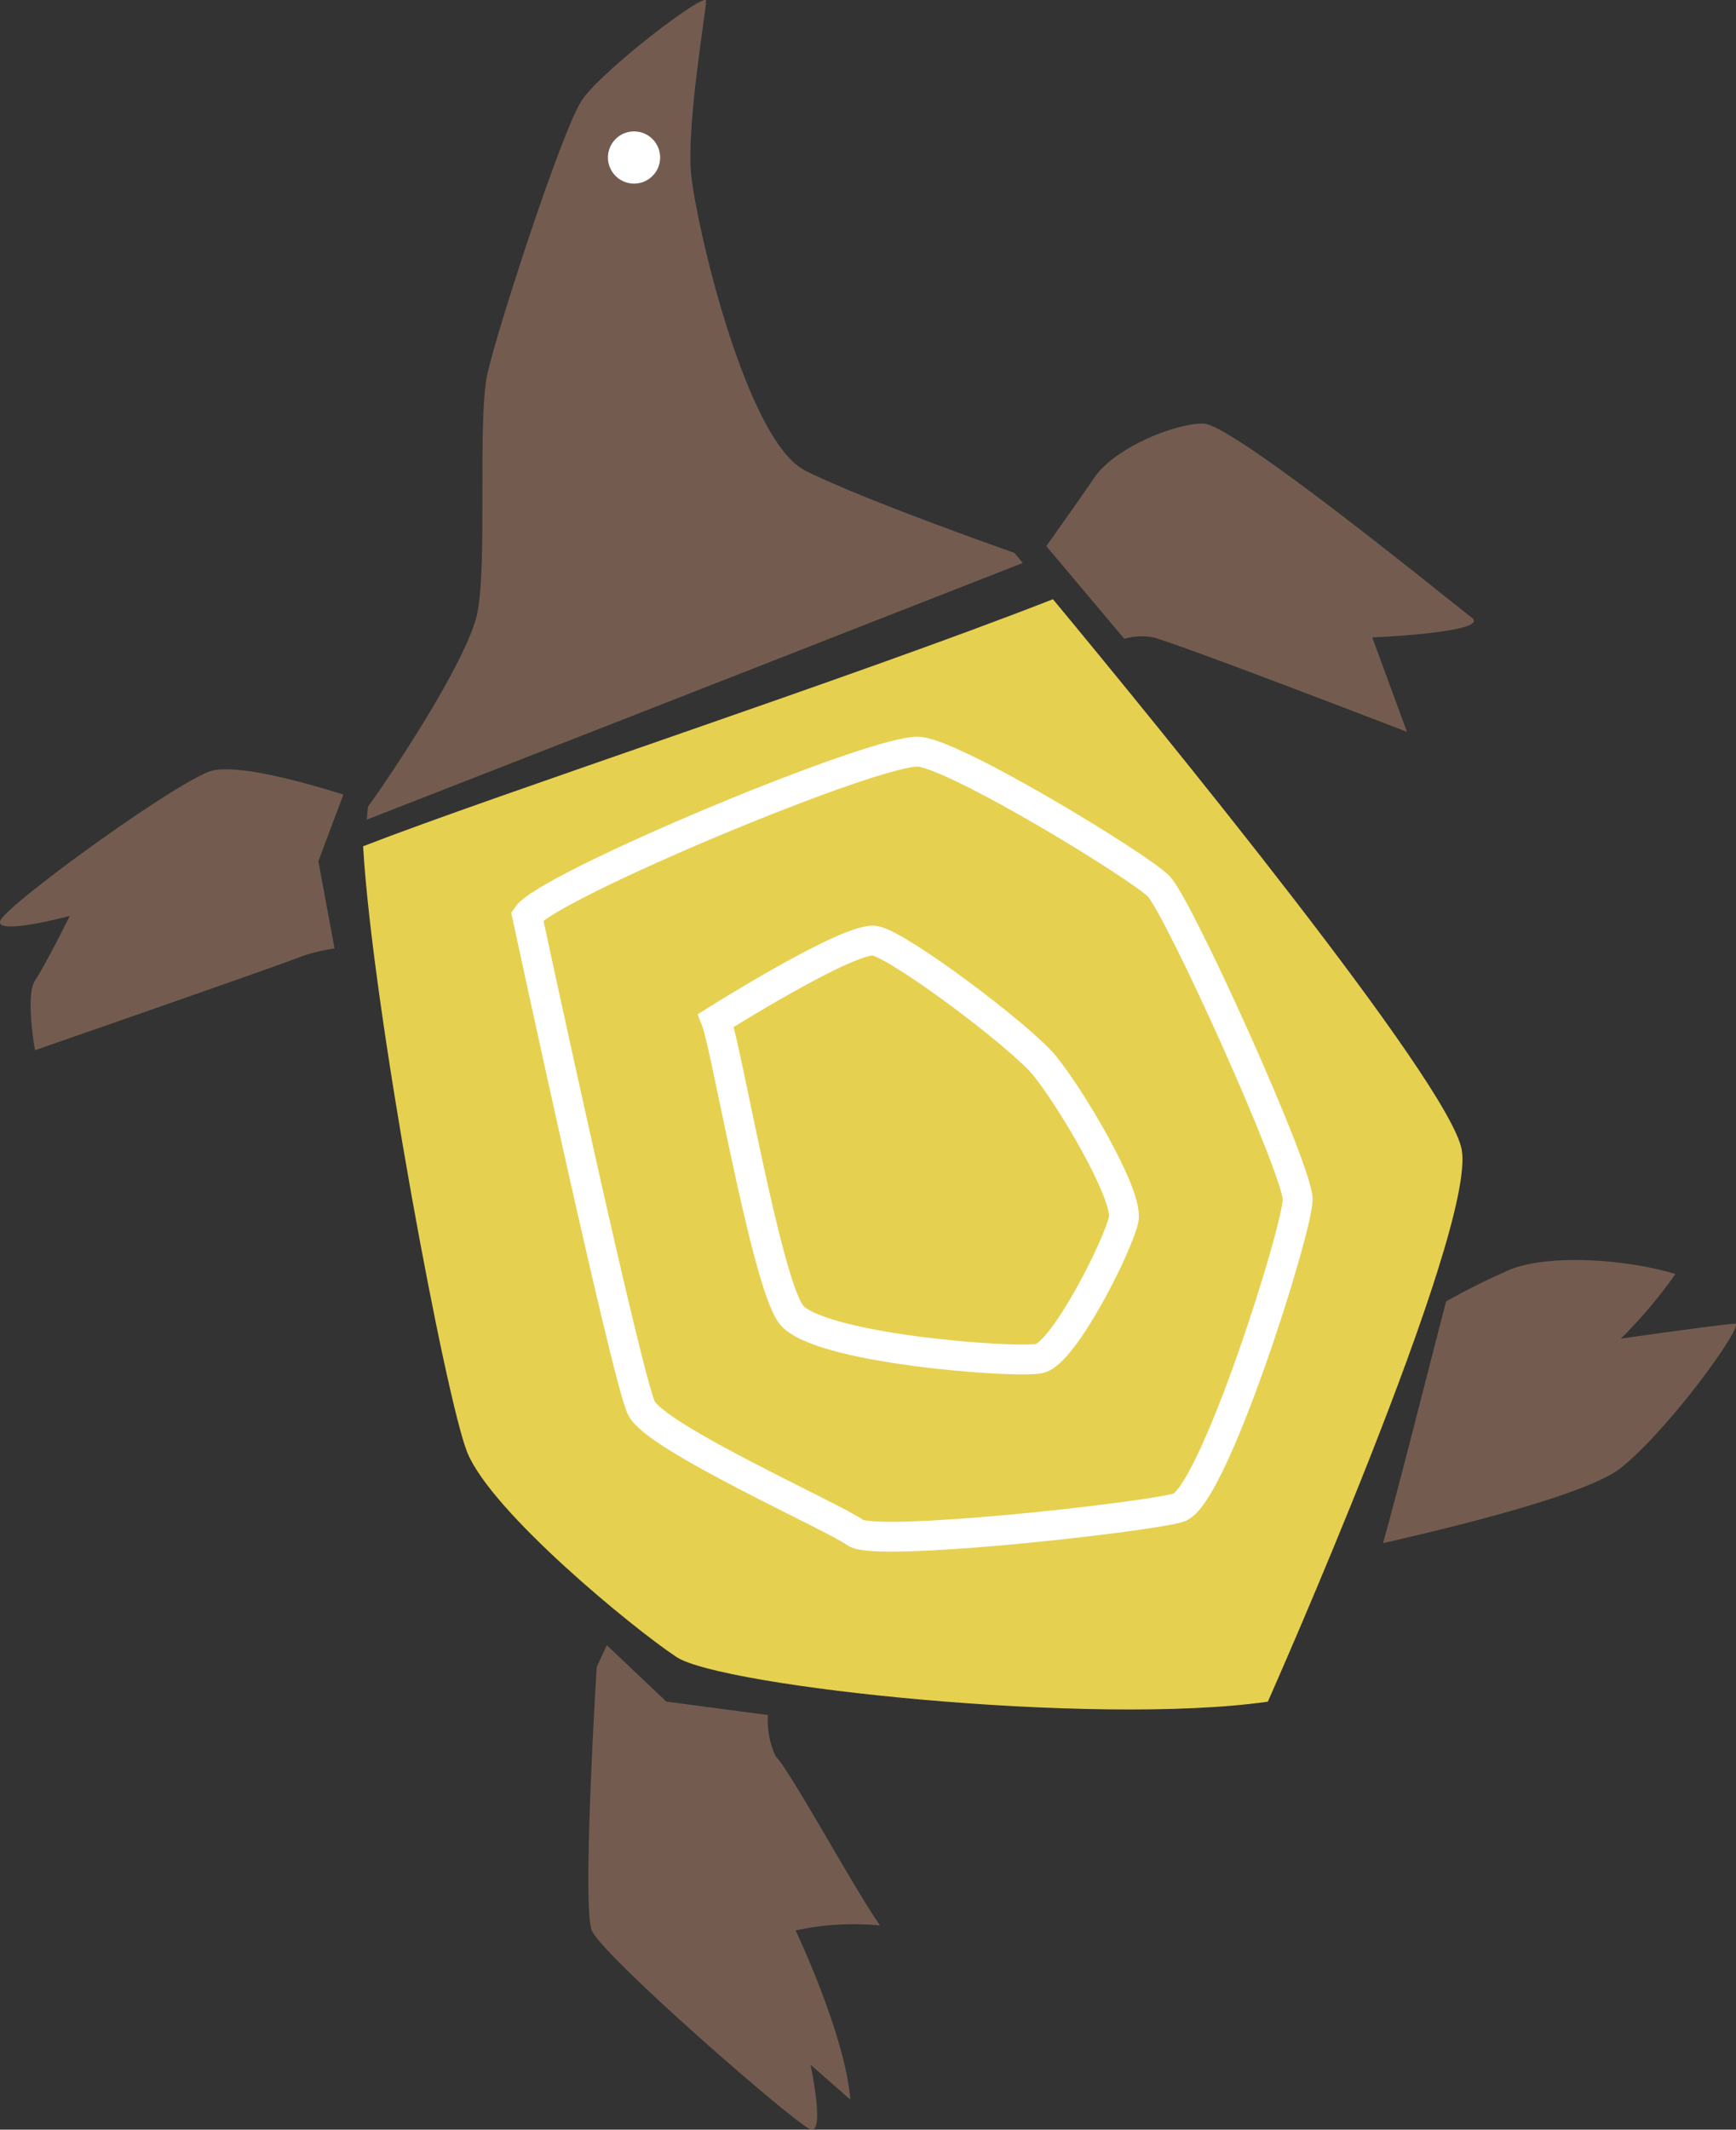 <svg xmlns="http://www.w3.org/2000/svg" width="116.409" height="142.741" viewBox="0 0 116.409 142.741">
  <rect x="0" y="0" width="116.409" height="142.741" fill="#333333" stroke="none"/>
  <g id="スッポン" transform="translate(-232.984 -46.945)">
    <g id="Group_9" data-name="Group 9">
      <path id="Path_36" data-name="Path 36" d="M301,84s-10-3.5-14-5.5-7.333-16.5-7.667-19.833,1-11,1-11.667-7,4.667-8.333,6.667S266.333,69,265.667,72s0,12.667-.667,16-6.333,11.667-7.333,13c-.04.248-.064.551-.083.878,8.681-3.379,28.457-11.118,43.984-17.2Z" fill="#735c4f"/>
      <path id="Path_37" data-name="Path 37" d="M331,124c-.816-4.489-20.281-28.293-27.41-36.892-13.223,5.179-37.336,13.091-46.257,16.559.632,10.924,5.567,37.225,7,40.666,1.667,4,11,11.667,14,13.667s28,4.667,39.667,3C318,161,332,129.5,331,124Z" fill="#e6d050"/>
      <path id="Path_38" data-name="Path 38" d="M268.333,108.335s6.667,31,7.667,33,13,7.334,14.333,8.334,19.334-1,21.667-1.667,8-18.667,8-20.667-8-19.666-9.333-21-13.334-8.666-16-9S269.667,106.335,268.333,108.335Z" fill="none" stroke="#fff" stroke-miterlimit="10" stroke-width="2"/>
      <path id="Path_39" data-name="Path 39" d="M281,115.335c.667,1.667,3.333,17.334,5,19.667s15,3.333,16.667,3,5.333-7.667,5.666-9.333-3.666-8.334-5.333-10.334-9.667-8-11.333-8.333S281,115.335,281,115.335Z" fill="none" stroke="#fff" stroke-miterlimit="10" stroke-width="2"/>
      <path id="Path_40" data-name="Path 40" d="M254.333,104.669l1.676-4.469c-3.278-1.023-7.472-2.108-9.009-1.531-2.667,1-13.667,9-14,10s4.667-.334,4.667-.334-1.667,3.334-2.334,4.334,0,4.666,0,4.666,16.334-5.666,18-6.333a12.145,12.145,0,0,1,2.083-.485Z" fill="#735c4f"/>
      <path id="Path_41" data-name="Path 41" d="M331.667,88.335c-1.334-1-16-13-18-13s-6,1.667-7.334,3.667c-.537.806-1.834,2.642-3.189,4.546l5.229,6.21a4.3,4.3,0,0,1,1.96-.089c2.334.666,17,6.333,17,6.333L325,89.669S333,89.335,331.667,88.335Z" fill="#735c4f"/>
      <path id="Path_42" data-name="Path 42" d="M286.333,176.335A18.318,18.318,0,0,1,292,176c-1.667-2.333-6-10.333-7-11.333a5.656,5.656,0,0,1-.521-2.771l-6.812-.9-3.989-3.779c-.394.838-.678,1.446-.678,1.446s-1,16-.333,17.666,13.666,13,14.666,13.334,0-4.334,0-4.334L290,187.669C289.667,183.335,286.333,176.335,286.333,176.335Z" fill="#735c4f"/>
      <path id="Path_43" data-name="Path 43" d="M349.333,135.669c-.666,0-7.666,1-7.666,1a32.17,32.17,0,0,0,3.666-4.334c-3.333-1-8.333-1.333-11-.333a45.888,45.888,0,0,0-4.381,2.173c-1.259,4.834-3.234,12.706-4.229,16.2,5.764-1.309,13.857-3.37,15.944-5.039C345,142.669,350,135.669,349.333,135.669Z" fill="#735c4f"/>
      <circle id="Ellipse_16" data-name="Ellipse 16" cx="1.75" cy="1.75" r="1.75" transform="translate(273.75 55.752)" fill="#fff"/>
    </g>
  </g>
</svg>
